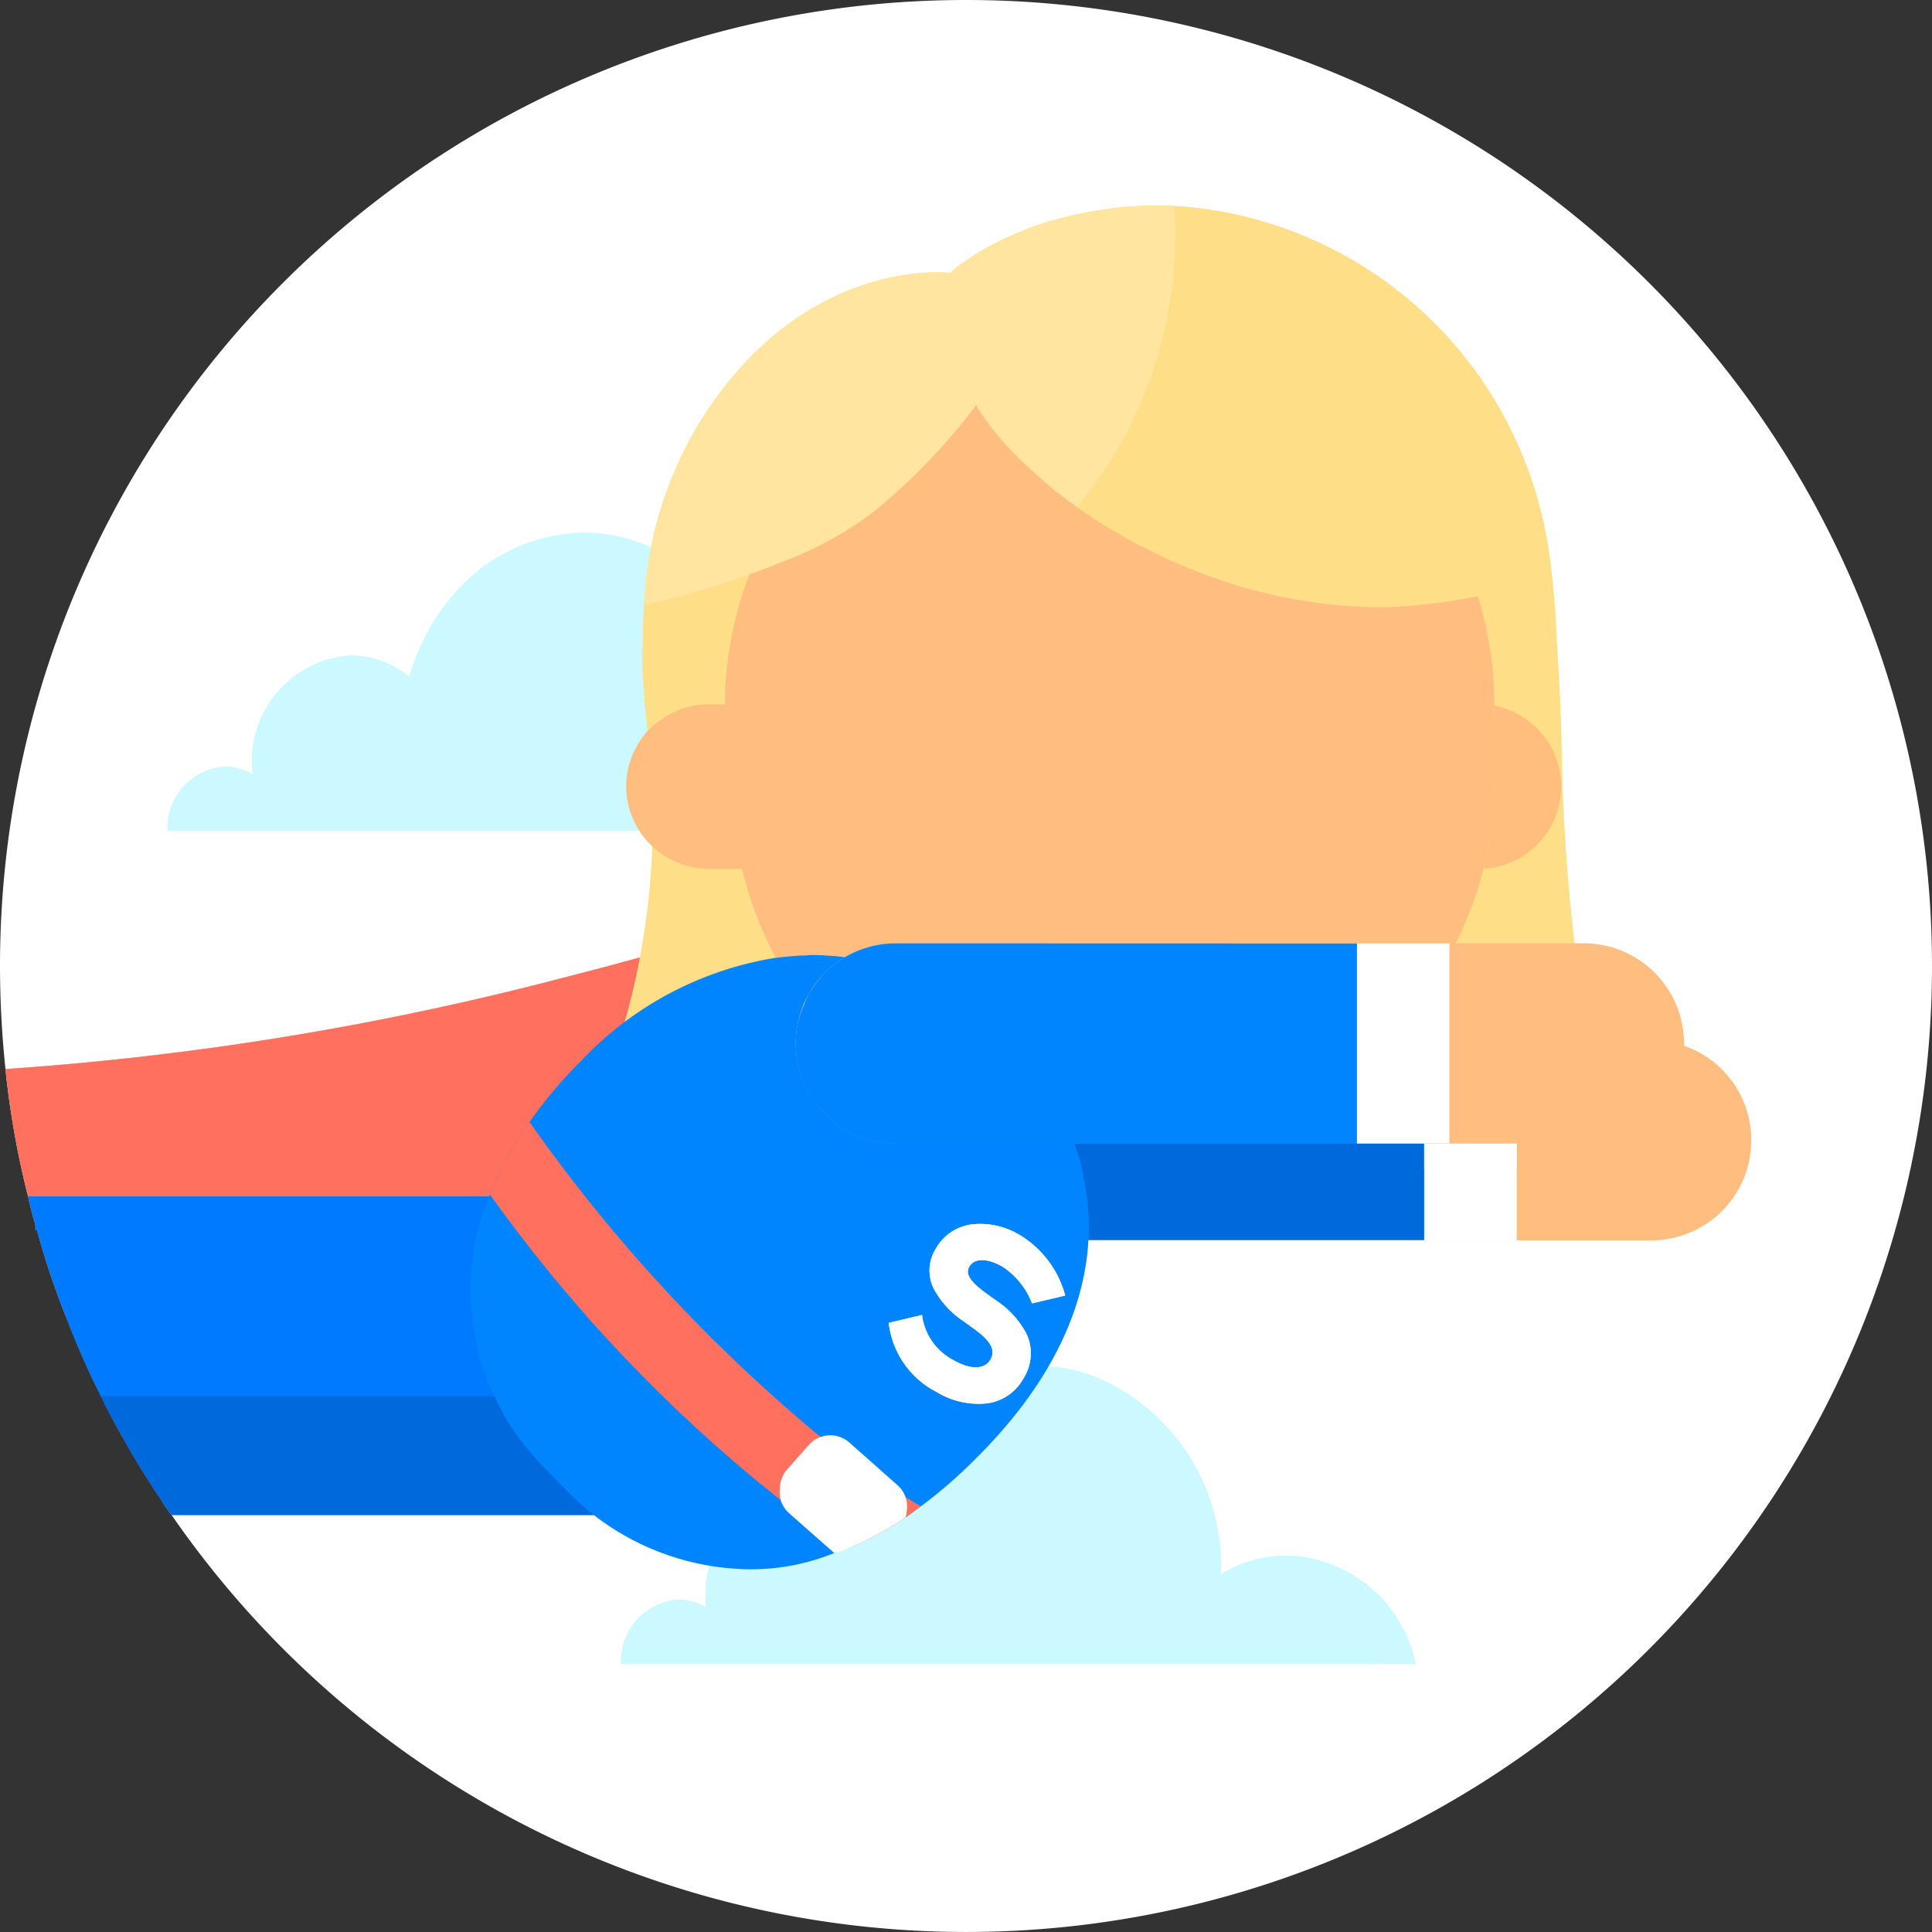 <?xml version="1.0" encoding="UTF-8"?>
<svg width="120" height="120" fill="none" xmlns="http://www.w3.org/2000/svg"><rect width="100%" height="100%" fill="#333333" stroke="none"/><g clip-path="url(#clip0)"><path d="M60.002 0a59.974 59.974 0 00-42.427 17.568A60 60 0 000 60c.002 2.138.115 4.274.34 6.4a54.872 54.872 0 001.4 7.9c-.02.02-.02.04.02.06.12.56.26 1.14.44 1.7.002.12.036.238.1.34a48.064 48.064 0 001.76 5.28c-.02.02 0 .02.02.04a50.544 50.544 0 002.199 5c.32.68.66 1.32 1.02 1.98.84 1.52 1.739 3.02 2.719 4.46.194.326.408.64.64.94a59.99 59.99 0 0052.995 25.789 59.975 59.975 0 0049.483-32.02 60.01 60.01 0 00-1.794-58.921A59.976 59.976 0 0060.002 0z" fill="#fff"/><path d="M87.927 103.35H38.564a3.836 3.836 0 013.6-4c.591.014 1.17.178 1.681.476a3.306 3.306 0 01-.022-.476 6.571 6.571 0 016.145-6.898 5.736 5.736 0 013.621 1.336c.269-.942.637-1.853 1.1-2.716.46-.87 1.023-1.68 1.68-2.414a10.734 10.734 0 018.083-3.8 9.527 9.527 0 013.838.776 12.738 12.738 0 017.544 12.03v.128a7.736 7.736 0 014.053-1.164 8.413 8.413 0 018.04 6.722z" fill="#CCF9FF"/><g style="mix-blend-mode:multiply"><path d="M87.928 103.35h-2.22a8.15 8.15 0 00-7.502-5.174 7.737 7.737 0 00-4.053 1.164v-.128a12.74 12.74 0 00-7.544-12.03 9.523 9.523 0 00-3.837-.776c-2.324.01-4.577.8-6.399 2.242a10.735 10.735 0 018.084-3.8 9.528 9.528 0 013.837.776 12.738 12.738 0 017.544 12.03v.128a7.737 7.737 0 014.054-1.164 8.413 8.413 0 018.036 6.732z" fill="#CCF9FF"/></g><path d="M59.765 51.6H10.396a3.839 3.839 0 013.6-4 3.53 3.53 0 011.681.474 3.279 3.279 0 01-.022-.474 6.57 6.57 0 016.143-6.898 5.716 5.716 0 013.62 1.336c.27-.942.64-1.852 1.1-2.716.46-.87 1.026-1.682 1.682-2.416a10.738 10.738 0 018.084-3.8 9.563 9.563 0 013.837.776 12.739 12.739 0 017.545 12.03v.13a7.72 7.72 0 014.053-1.164 8.411 8.411 0 018.046 6.722z" fill="#CCF9FF"/><g style="mix-blend-mode:multiply"><path d="M59.766 51.6h-2.22a8.152 8.152 0 00-7.502-5.174 7.719 7.719 0 00-4.055 1.162v-.13a12.74 12.74 0 00-7.544-12.028 9.527 9.527 0 00-3.837-.778c-2.324.01-4.577.8-6.399 2.242a10.739 10.739 0 018.084-3.8 9.56 9.56 0 013.837.776 12.74 12.74 0 017.544 12.03v.13a7.718 7.718 0 014.053-1.164 8.41 8.41 0 018.039 6.734z" fill="#CCF9FF"/></g><path d="M55.943 54.888l-2.34 4.04v.02l-.36.62-2.299 3.98-.8 1.38-.62 1.04v.02l-.06.12v.02l-1.32 2.26-5.038 8.72h-.42l-4.119-.08-6.119-.1-2.839-.06L2.295 76.4H2.2v-.34c-.18-.56-.32-1.14-.44-1.7-.04-.02-.04-.04-.02-.06a54.872 54.872 0 01-1.4-7.9 186.113 186.113 0 0034.373-5.6c1.7-.44 3.42-.88 5.119-1.36h.04c.34-.08.7-.2 1.02-.3 2.119-.56 4.218-1.14 6.338-1.76.2-.04.4-.1.6-.16 2.655-.772 5.359-1.532 8.114-2.332z" fill="#FF715E"/><path d="M55.943 54.888l-2.34 4.04v.02l-.36.62-2.299 3.98-.8 1.38-.62 1.04v.02l-.06.12v.02l-1.32 2.26-5.038 8.72h-.42l-4.119-.08-6.119-.1-2.839-.06L2.295 76.4H2.2v-.34c-.18-.56-.32-1.14-.44-1.7-.04-.02-.04-.04-.02-.06a54.872 54.872 0 01-1.4-7.9 186.113 186.113 0 0034.373-5.6c1.7-.44 3.42-.88 5.119-1.36h.04c.34-.08.7-.2 1.02-.3 2.119-.56 4.218-1.14 6.338-1.76.2-.04.4-.1.6-.16 2.655-.772 5.359-1.532 8.114-2.332z" fill="#FF715E" opacity=".6"/><path d="M99.069 64.62a.904.904 0 01-.618.742c-1.24.434-2.508.774-3.775 1.146-.124.03-.28.092-.466.124-.928.216-1.826.432-2.753.65-.464.124-.96.184-1.424.278-.526.124-1.052.216-1.578.31a4.11 4.11 0 01-.588.124l-3.599.556h-.032a94.748 94.748 0 01-5.013.588c-.03 0-.03.032-.062 0-1.3.124-2.567.218-3.867.278h-.032c-3.155.156-6.25.218-9.16.156-2.381 0-4.64-.094-6.776-.186h-.186a209.288 209.288 0 01-5.26-.4h-.03a82.238 82.238 0 01-3.096-.31h-.03c-.372-.03-.682-.062-1.022-.092a149.24 149.24 0 01-8.386-1.2.644.644 0 01-.434-.928 15.36 15.36 0 001.486-3.56 13.831 13.831 0 01-3.93 3 .305.305 0 01-.419-.222.303.303 0 01.02-.178c.312-.624.561-1.277.744-1.95a46.49 46.49 0 001.4-18.51c-.125-.958-.187-1.918-.247-2.878a13.731 13.731 0 010-2.26 4.407 4.407 0 010-.65V38.8c.03-.372.03-.8.06-1.238 0-.124.032-.248.032-.372.027-.705.1-1.408.216-2.104a23.853 23.853 0 013.56-9.4c6.466-9.846 15.222-8.732 15.222-8.732.106-.11.22-.214.34-.31.132-.12.278-.224.434-.31.961-.696 2-1.278 3.095-1.734.278-.124.556-.218.8-.31a14.98 14.98 0 012.26-.712c.487-.158.985-.284 1.489-.378.712-.124 1.424-.248 2.133-.31a21.852 21.852 0 014.49 0c.079.026.162.037.245.032a25.061 25.061 0 0121.971 22.046c.032.124.032.216.062.34 0 .154.032.278.032.434l.03.154c.062.62.124 1.3.186 2.042.03.59.062 1.238.092 1.92.062.65.094 1.362.124 2.074.094 1.454.156 3.064.186 4.8.065 3.962.332 7.919.8 11.854a27.177 27.177 0 001.2 5.572.8.8 0 01.074.462z" fill="#FFDE88"/><path d="M54.353 48.84a5.16 5.16 0 01-5.093 5.124h-5.213a5.155 5.155 0 01-5.154-5.124 5.145 5.145 0 011-3.022c.099-.145.207-.284.325-.414l.178-.178c.187-.175.387-.334.6-.474a4.966 4.966 0 013.051-1h5.213a5.092 5.092 0 015.093 5.088z" fill="#FFBE7F"/><g style="mix-blend-mode:multiply"><path d="M54.353 48.84a5.16 5.16 0 01-5.093 5.124h-5.213a5.155 5.155 0 01-5.154-5.124 5.145 5.145 0 011-3.022c.099-.145.207-.284.325-.414l.178-.178c.187-.175.387-.334.6-.474a4.966 4.966 0 013.051-1h5.213a5.092 5.092 0 015.093 5.088z" fill="#FFBE7F" opacity=".4"/></g><path d="M92.81 43.8v4.62c.013.829-.034 1.658-.14 2.48a22.126 22.126 0 01-2.459 8.08 22.599 22.599 0 01-20.015 12.04h-2.58a22.455 22.455 0 01-12.377-3.68A19.92 19.92 0 0150 62.4a23.845 23.845 0 01-4.539-12.48l-.44-6.12a22.36 22.36 0 01.66-5.36c.1-.42.22-.84.34-1.26.154-.51.334-1.01.54-1.5a.322.322 0 01.06-.18A21.542 21.542 0 0151.54 28a22.194 22.194 0 0115.776-6.54h3.18A22.313 22.313 0 0191.79 37.04c.206.629.373 1.27.5 1.92V39c.356 1.575.531 3.185.52 4.8z" fill="#FFBE7F"/><path d="M96.377 35.694v.04a16.458 16.458 0 01-3.5 1.06 3.112 3.112 0 01-.619.14 34.56 34.56 0 01-6.239.78 30.787 30.787 0 01-7.918-1c-.14-.04-.3-.06-.4-.1-.9-.24-1.76-.54-2.579-.82a37.201 37.201 0 01-4.239-1.88.827.827 0 01-.3-.14c-.36-.18-.68-.36-1-.56a23.658 23.658 0 01-2.679-1.72c-.32-.22-.62-.44-.92-.68a7.414 7.414 0 01-.96-.78c-.48-.38-.92-.8-1.32-1.18a2.635 2.635 0 01-.26-.24 17.876 17.876 0 01-2.599-3.08c-.04-.08-.1-.14-.12-.2a.718.718 0 00-.1-.18c-.05.063-.098.13-.14.2a37.292 37.292 0 01-6.258 6.46 22.381 22.381 0 01-5.559 3.06c-.24.08-.5.2-.74.3-.44.16-.9.34-1.36.5a52.831 52.831 0 01-6.578 1.9c0-.12.02-.24.02-.36.06-.68.12-1.4.24-2.14a23.58 23.58 0 013.56-9.38c6.458-9.84 15.216-8.74 15.216-8.74a18.308 18.308 0 018.418-3.74 19.72 19.72 0 012.14-.32 20.609 20.609 0 013.359-.1c.38.04.76.06 1.14.1a.9.9 0 00.24.02 25.06 25.06 0 0117.675 10.64 25.745 25.745 0 014.3 11.4c.011.16.08.6.08.74z" fill="#FFDE88"/><path d="M70.871 33.922a37.032 37.032 0 004.238 1.866 30.749 30.749 0 01-4.238-1.866z" fill="#FFDE88"/><path d="M99.006 64.156a27.205 27.205 0 01-1.2-5.572 116.338 116.338 0 01-.8-11.854c-.03-1.734-.091-3.344-.185-4.8a40.362 40.362 0 00-.124-2.074c0-.31-.03-.588-.03-.866-.032-.372-.032-.712-.062-1.054-.063-.743-.125-1.423-.186-2.042l-.03-.154c-.214.07-.46.162-.718.256.236-.09.47-.166.706-.274 0-.148-.03-.268-.03-.416-.028-.118-.028-.236-.058-.354a25.512 25.512 0 00-4.31-11.402 25.071 25.071 0 00-17.683-10.634.685.685 0 01-.236-.028 22.57 22.57 0 00-4.503 0c-.74.088-1.45.176-2.131.324a22.122 22.122 0 013.939.06.641.641 0 00.236.03 25.067 25.067 0 0117.682 10.632 25.522 25.522 0 014.295 11.4l.164 1.27v.03c.062.6.124 1.27.156 1.982.03.31.03.618.06.928.094 1.424.218 3.034.28 4.8 0 .898.03 1.8.061 2.754.063 2.292.154 4.302.248 6.036.124 2.166.308 3.962.526 5.448.19 2.031.605 4.035 1.238 5.974 0 .03.03.03 0 .062a.912.912 0 01-.558 1.144c-.526.186-1.022.31-1.547.466-1.362.432-2.786.8-4.178 1.144-.525.124-1.051.248-1.577.34-1.4.342-2.785.588-4.18.836 1.2-.186 2.384-.372 3.6-.556.199-.027.395-.068.588-.124.526-.094 1.052-.186 1.578-.31.463-.094.96-.154 1.423-.278a92.029 92.029 0 002.754-.682c.158-.013.314-.044.465-.092 1.268-.372 2.536-.712 3.776-1.146a.904.904 0 00.617-.742.8.8 0 00-.066-.462z" fill="#FFDE88" opacity=".5"/><path d="M96.961 48.853a5.102 5.102 0 01-4.799 5.1c.245-1.006.42-2.029.52-3.06.106-.822.153-1.65.14-2.48v-4.58a5.117 5.117 0 014.141 5.02h-.002z" fill="#FFBE7F"/><path d="M96.961 48.853a5.102 5.102 0 01-4.799 5.1c.245-1.006.42-2.029.52-3.06.106-.822.153-1.65.14-2.48v-4.58a5.117 5.117 0 014.141 5.02h-.002z" fill="#FFBE7F" opacity=".5"/><path d="M92.812 43.834v4.58c.013.829-.034 1.657-.14 2.48a22.227 22.227 0 01-.52 3.06 1.715 1.715 0 01-.32.02h-1.76c.258-1.013.445-2.042.56-3.08.08-.84.14-1.66.14-2.48v-4.68h1.06c.33.002.657.036.98.1z" fill="#FFBE7F"/><path d="M92.81 43.8v4.62c.013.829-.034 1.657-.14 2.48a22.232 22.232 0 01-.52 3.06c-.4 1.61-.99 3.168-1.76 4.64h-2.079a20.79 20.79 0 001.76-4.62c.258-1.013.445-2.042.56-3.08.08-.84.14-1.66.14-2.48v-4.68a17.58 17.58 0 00-.36-3.74 47.78 47.78 0 01-8.918-.14c-12.457-1.62-19.615-10.14-20.815-14.58a18.54 18.54 0 002.78 3.34c.057.104.14.193.239.26.44.4.84.76 1.3 1.18.32.24.62.52 1 .76 1.13.887 2.33 1.683 3.587 2.38.313.22.648.408 1 .56a.87.87 0 00.3.16 35.276 35.276 0 004.238 1.86c.843.33 1.704.61 2.58.84.12.02.28.06.4.08 2.58.7 5.244 1.043 7.918 1.02a31.64 31.64 0 005.779-.68v.04c.146.424.26.858.34 1.3.06.2.1.4.16.62.06.26.12.52.16.78.239 1.326.357 2.672.351 4.02zM54.24 31.814a22.922 22.922 0 01-5.58 3.06c-.239.11-.486.204-.739.28-.44.18-.9.38-1.36.52-.206.49-.386.99-.54 1.5-.12.42-.24.84-.34 1.26.36-.1.68-.2.94-.3 7.739-2.92 11.038-6.24 13.857-12.76a38.547 38.547 0 01-6.238 6.44z" fill="#FFBE7F" opacity=".3"/><path d="M51.264 87.888c-.003.451-.056.9-.16 1.34a.253.253 0 01-.02.12.283.283 0 01-.04.12 6.166 6.166 0 01-1.9 3.06 4.753 4.753 0 01-.6.46c-.02.04-.04.04-.08.06l-.06.06a6.177 6.177 0 01-2.319.9l-.02.02a5.845 5.845 0 01-1.02.08H10.655a9.744 9.744 0 01-.64-.94c-.98-1.44-1.88-2.94-2.72-4.46-.36-.66-.7-1.3-1.02-1.98a50.544 50.544 0 01-2.199-5c-.02-.02-.04-.02-.02-.04h40.99a6.197 6.197 0 016.22 6.2z" fill="#006ADD"/><path d="M10.013 81.728v11.44c-.98-1.44-1.88-2.94-2.72-4.46-.36-.66-.7-1.3-1.02-1.98a50.541 50.541 0 01-2.199-5h5.939z" fill="#006ADD"/><path d="M108.776 70.822a6.214 6.214 0 01-6.189 6.22H59.819a6.254 6.254 0 01-4.413-1.836 6.223 6.223 0 014.413-10.6h42.768a5.62 5.62 0 012.013.356 5.928 5.928 0 011.984 1.124 6.204 6.204 0 012.192 4.736z" fill="#FFBE7F"/><path d="M94.204 64.602h-5.747v12.44h5.747v-12.44z" fill="#fff"/><path d="M88.457 64.6v12.422H59.822A6.21 6.21 0 0153.5 70.81a6.214 6.214 0 016.322-6.211h28.635z" fill="#006ADD"/><path d="M43.746 80.528a5.43 5.43 0 01-.12 1.16 4.747 4.747 0 01-.18.72 6.145 6.145 0 01-1.52 2.52 5.8 5.8 0 01-1.5 1.1 6.314 6.314 0 01-2.879.7H6.275a50.544 50.544 0 01-2.2-5c-.02-.02-.04-.02-.02-.04a48.073 48.073 0 01-1.76-5.28H2.2v-.34c-.18-.56-.32-1.14-.44-1.7-.04-.02-.04-.04-.02-.06H37.55a6.398 6.398 0 015.14 2.8 5.97 5.97 0 011.055 3.42z" fill="#007BFF"/><path d="M2.198 74.368v1.7c-.18-.56-.32-1.14-.44-1.7h.44z" fill="#007BFF"/><path d="M106.576 66.082a7.624 7.624 0 01-7.492 6.488l-4.887.03v-1.57h3.761a6.577 6.577 0 006.427-4.652c.137-.46.204-.94.2-1.42.73.242 1.407.624 1.991 1.124z" fill="#FFBE7F" opacity=".3"/><path d="M88.457 71.03v1.628l-21.195.178a9.602 9.602 0 00-.534-1.8l21.73-.006z" fill="#006ADD" opacity=".5"/><path d="M94.204 71.03v1.57l-5.747.058V71.03h5.747z" fill="#fff"/><path d="M31.831 88.712H9.998v-1.984h20.737a13.06 13.06 0 001.096 1.984z" fill="#006ADD" opacity=".5"/><path d="M10.015 86.728v1.98h-2.72c-.36-.66-.7-1.3-1.02-1.98h3.74z" fill="#006ADD" opacity=".5"/><path d="M60.724 90.478a29.945 29.945 0 01-3.525 3.08c-.326.236-.622.474-.948.68-.03.03-.06.03-.088.06a18.592 18.592 0 01-3.435 1.836l-.712.266a.545.545 0 01-.2.06 13.66 13.66 0 01-6.1.978 16.016 16.016 0 01-10.524-4.858l-1.156-1.184a18.949 18.949 0 01-2.222-2.666 13.362 13.362 0 01-1.095-2.014c-.38-.78-.687-1.594-.918-2.43a7.406 7.406 0 01-.2-.858 15.351 15.351 0 01.772-9.122c.028-.03.028-.09.058-.12a20.555 20.555 0 012.46-4.502 28.294 28.294 0 013.226-3.82 21.266 21.266 0 0112.026-6.368c.531-.06 1.095-.118 1.627-.148.179.005.357-.005.534-.03.326 0 .622 0 .948.03.6.03 1.184.088 1.777.178a15.167 15.167 0 018.588 4.294l1.156 1.184a17.667 17.667 0 013.523 5c.161.323.3.657.416 1 .208.54.376 1.093.502 1.658 0 .06.03.088.03.148a.218.218 0 01.03.148v.06c1.18 5.286-.51 11.416-6.55 17.46z" fill="#0085FF"/><path d="M63.793 82.921a5.574 5.574 0 00-1.931-2.148l-.688-.492c-.942-.7-1.226-1.16-.986-1.588.4-.71 1.428-.38 1.972-.073l.106.057a4.788 4.788 0 011.787 2.166l.044.112 2.06-.486-.044-.143a6.302 6.302 0 00-2.75-3.6l-.106-.06a4.737 4.737 0 00-2.929-.612 2.998 2.998 0 00-2.232 1.546 2.527 2.527 0 00-.111 2.42 5.575 5.575 0 001.845 2.034l.674.486c.884.653 1.4 1.23 1.01 1.911-.342.6-1.186.639-2.2.083l-.078-.044a3.674 3.674 0 01-1.947-2.654l-.018-.16-2.072.49.016.124a5.526 5.526 0 002.921 4.15l.08.046a5.01 5.01 0 003.066.683 3.03 3.03 0 002.29-1.56 2.905 2.905 0 00.221-2.688z" fill="#fff"/><path d="M57.198 93.558c-.326.236-.622.474-.948.68-.03.03-.06.03-.088.06a18.588 18.588 0 01-3.435 1.836 59.932 59.932 0 01-4.237-2.962 93.703 93.703 0 01-18.066-18.986 20.553 20.553 0 012.46-4.502c5.178 7.365 11.324 14 18.271 19.726a49.634 49.634 0 006.043 4.148z" fill="#FF715E"/><path d="M56.25 94.238c-.03.03-.06.03-.088.06a18.588 18.588 0 01-3.435 1.836l-.712.266a.547.547 0 01-.2.06L49.024 94a1.842 1.842 0 01-.534-.83 1.801 1.801 0 01.386-1.658l1.362-1.54c.253-.262.569-.456.917-.564a1.822 1.822 0 011.572.416l2.99 2.666c.123.095.224.216.297.354a1.669 1.669 0 01.236 1.394zM63.795 82.92a5.6 5.6 0 00-1.931-2.15l-.678-.49c-.942-.7-1.226-1.16-.986-1.588.4-.712 1.428-.382 1.971-.076l.107.06a4.784 4.784 0 011.787 2.164l.044.114 2.06-.486-.044-.144a6.296 6.296 0 00-2.75-3.6l-.106-.06a4.74 4.74 0 00-2.929-.614 2.998 2.998 0 00-2.232 1.546 2.526 2.526 0 00-.121 2.42 5.6 5.6 0 001.845 2.036l.674.484c.884.656 1.4 1.23 1.01 1.912-.342.6-1.186.64-2.2.084l-.078-.044a3.68 3.68 0 01-1.947-2.654l-.018-.16-2.072.488.016.126a5.532 5.532 0 002.922 4.15l.08.044a5.01 5.01 0 003.065.684 3.022 3.022 0 002.29-1.56 2.9 2.9 0 00.221-2.686z" fill="#fff"/><path d="M56.188 94.266a20.528 20.528 0 01-4.163 2.16l-2.99-2.646a1.782 1.782 0 01-.146-2.51l1.352-1.528a1.782 1.782 0 012.51-.146l2.999 2.656a1.744 1.744 0 01.438 2.014z" fill="#fff"/><path d="M104.601 64.81a6.215 6.215 0 01-1.822 4.399 6.23 6.23 0 01-4.399 1.82H55.644a6.218 6.218 0 01-6.218-6.22 6.22 6.22 0 016.218-6.22h42.734a6.233 6.233 0 016.221 6.22h.002z" fill="#FFBE7F"/><path d="M90.024 58.594h-5.739v12.422h5.739V58.594z" fill="#fff"/><path d="M49.434 64.81a6.215 6.215 0 016.216-6.21h28.636v12.422L49.434 64.81z" fill="#fff"/><path d="M84.282 58.599v12.44h-28.64a6.223 6.223 0 01-6.16-5.332 8.846 8.846 0 01-.06-.888c-.01-.85.173-1.69.534-2.46.071-.208.16-.408.266-.6.282-.48.617-.927 1-1.332a6.246 6.246 0 014.413-1.836l28.647.008z" fill="#0085FF"/><path d="M67.252 72.836h-11.61a6.216 6.216 0 01-5.747-3.84 6.222 6.222 0 01-.473-2.38c.004-.307.024-.613.06-.918a6.227 6.227 0 006.16 5.332h11.076a9.6 9.6 0 01.534 1.806z" fill="#0085FF" opacity=".5"/><path opacity=".2" d="M72.995 14.534a26.504 26.504 0 01-6.099 16.96c-.32-.22-.62-.44-.92-.68a7.407 7.407 0 01-.96-.78c-.48-.38-.92-.8-1.32-1.18a2.6 2.6 0 01-.259-.24 17.876 17.876 0 01-2.6-3.08c-.04-.08-.1-.14-.12-.2a.718.718 0 00-.1-.18c-.05.063-.097.13-.14.2a37.285 37.285 0 01-6.258 6.46 22.378 22.378 0 01-5.559 3.06c-.24.08-.5.2-.74.3-.44.16-.9.34-1.36.5a52.836 52.836 0 01-6.578 1.9c0-.12.02-.24.02-.36.06-.68.12-1.4.24-2.14a23.58 23.58 0 013.56-9.38c6.458-9.84 15.216-8.74 15.216-8.74a18.308 18.308 0 018.418-3.74 19.747 19.747 0 012.14-.32 20.61 20.61 0 013.359-.1c.04.58.06 1.16.06 1.74z" fill="#fff"/></g><defs><clipPath id="clip0"><path fill="#fff" d="M0 0h120v120H0z"/></clipPath></defs></svg>

